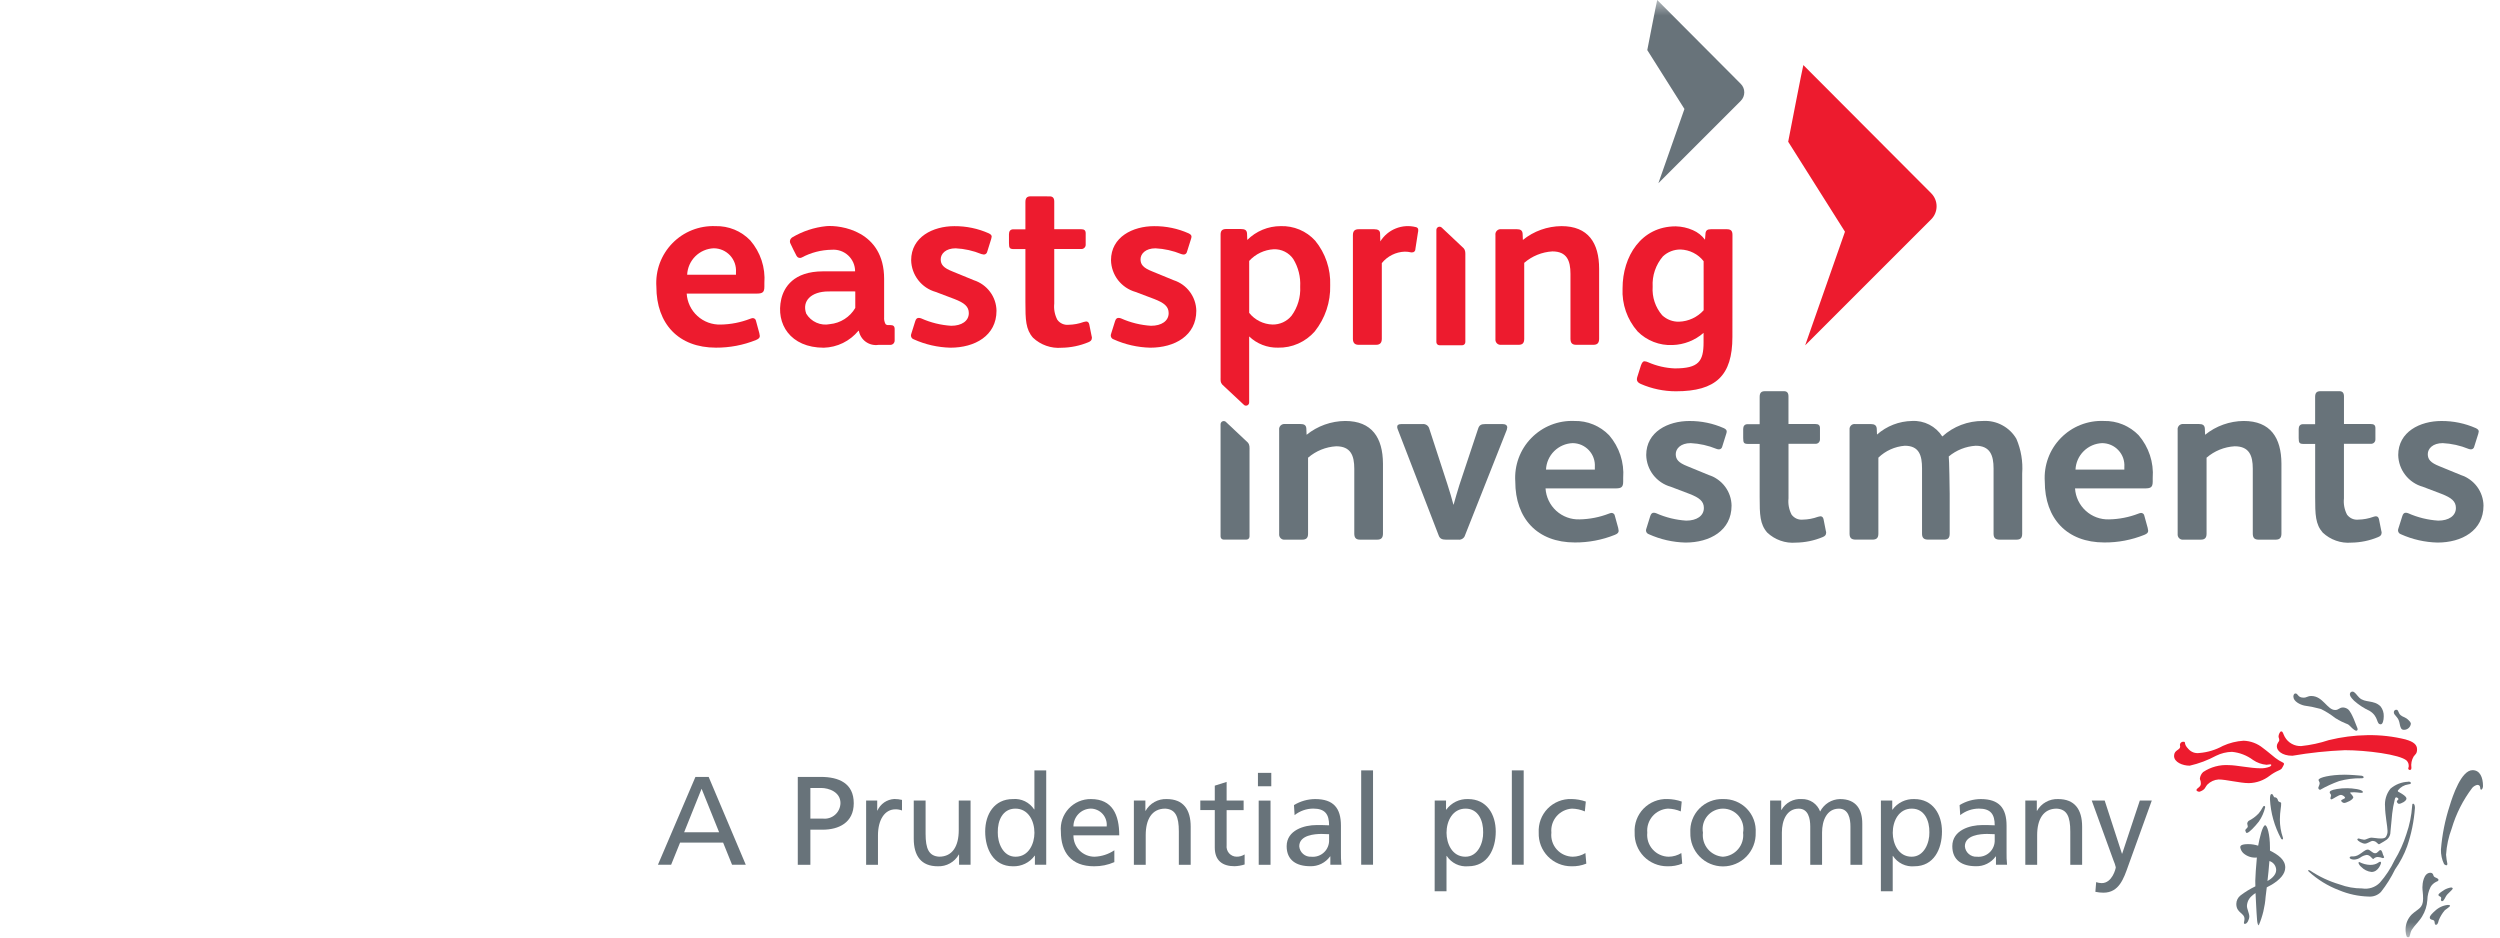 <svg width="80" height="30" viewBox="0 0 80 30" fill="none" xmlns="http://www.w3.org/2000/svg">
<g clip-path="url(#clip0_947_31583)">
<mask id="mask0_947_31583" style="mask-type:luminance" maskUnits="userSpaceOnUse" x="0" y="0" width="80" height="30">
<path d="M80 0H0V30H80V0Z" fill="white"/>
</mask>
<g mask="url(#mask0_947_31583)">
<path d="M53.068 5.863L55.704 3.228C55.74 3.192 55.769 3.15 55.788 3.103C55.807 3.056 55.817 3.006 55.817 2.955C55.817 2.905 55.807 2.855 55.788 2.808C55.769 2.761 55.74 2.719 55.704 2.683L53.031 1.61383e-05C53.025 -0.006 52.713 1.603 52.713 1.603L53.902 3.487L53.068 5.863Z" fill="#68737A"/>
<path d="M39.238 13.51C39.224 13.494 39.206 13.482 39.186 13.477C39.166 13.472 39.144 13.473 39.124 13.48C39.105 13.487 39.088 13.501 39.076 13.518C39.064 13.535 39.058 13.556 39.058 13.577V17.166C39.058 17.179 39.061 17.193 39.066 17.205C39.071 17.217 39.078 17.229 39.088 17.238C39.097 17.248 39.109 17.255 39.121 17.26C39.133 17.265 39.147 17.268 39.16 17.268H39.883C39.896 17.268 39.91 17.265 39.922 17.26C39.934 17.255 39.946 17.248 39.955 17.238C39.965 17.229 39.972 17.217 39.977 17.205C39.982 17.193 39.985 17.179 39.985 17.166V14.425C39.985 14.305 39.994 14.239 39.93 14.161L39.238 13.51Z" fill="#68737A"/>
<path d="M46.144 7.291C46.13 7.275 46.112 7.263 46.092 7.258C46.071 7.253 46.05 7.254 46.03 7.261C46.011 7.268 45.994 7.282 45.982 7.299C45.97 7.316 45.964 7.337 45.964 7.358V10.947C45.964 10.96 45.966 10.974 45.971 10.986C45.977 10.998 45.984 11.01 45.994 11.019C46.003 11.029 46.014 11.036 46.027 11.041C46.039 11.046 46.053 11.049 46.066 11.049H46.789C46.802 11.049 46.815 11.046 46.828 11.041C46.84 11.036 46.851 11.029 46.861 11.019C46.87 11.01 46.878 10.998 46.883 10.986C46.888 10.974 46.891 10.96 46.891 10.947V8.206C46.891 8.086 46.9 8.02 46.835 7.942L46.144 7.291Z" fill="#ED1B2E"/>
<path d="M22.895 7.236C22.64 7.226 22.385 7.269 22.148 7.363C21.91 7.457 21.695 7.6 21.517 7.783C21.338 7.966 21.201 8.184 21.112 8.423C21.024 8.663 20.987 8.919 21.004 9.174C21.004 10.363 21.713 11.125 22.91 11.125C23.349 11.127 23.784 11.045 24.191 10.881C24.283 10.842 24.314 10.805 24.314 10.752C24.311 10.721 24.306 10.69 24.298 10.66L24.192 10.27C24.189 10.245 24.176 10.221 24.156 10.204C24.137 10.188 24.111 10.178 24.086 10.179C24.057 10.183 24.029 10.191 24.002 10.202C23.703 10.318 23.385 10.38 23.064 10.386C22.789 10.395 22.521 10.297 22.318 10.112C22.114 9.927 21.991 9.669 21.974 9.395H24.208C24.399 9.395 24.46 9.356 24.46 9.174V9.059C24.478 8.813 24.448 8.565 24.371 8.331C24.293 8.097 24.17 7.88 24.009 7.693C23.865 7.544 23.692 7.426 23.5 7.347C23.308 7.269 23.102 7.231 22.895 7.236ZM23.551 8.792H21.989C21.999 8.57 22.092 8.359 22.25 8.202C22.408 8.045 22.62 7.953 22.842 7.945C22.94 7.946 23.036 7.966 23.125 8.005C23.215 8.045 23.295 8.102 23.362 8.173C23.428 8.245 23.479 8.329 23.512 8.421C23.544 8.513 23.558 8.61 23.551 8.708L23.551 8.792Z" fill="#ED1B2E"/>
<path d="M26.497 9.326C26.865 9.322 27.369 9.326 27.369 9.326V9.854C27.285 9.998 27.167 10.12 27.026 10.21C26.886 10.3 26.725 10.356 26.559 10.372C26.413 10.402 26.261 10.386 26.125 10.325C25.989 10.265 25.875 10.164 25.799 10.036C25.653 9.624 25.965 9.332 26.497 9.326ZM26.339 8.683C25.384 8.683 25.087 9.203 25.001 9.567C24.817 10.361 25.288 11.127 26.364 11.127C26.576 11.12 26.784 11.069 26.974 10.976C27.165 10.882 27.333 10.749 27.468 10.586H27.483C27.509 10.727 27.588 10.854 27.705 10.938C27.822 11.022 27.967 11.057 28.109 11.036H28.476C28.496 11.038 28.516 11.036 28.535 11.029C28.554 11.023 28.571 11.012 28.586 10.999C28.6 10.985 28.612 10.968 28.619 10.949C28.627 10.931 28.63 10.911 28.629 10.89V10.532C28.629 10.434 28.583 10.403 28.491 10.403H28.429C28.413 10.405 28.396 10.402 28.381 10.397C28.365 10.392 28.35 10.383 28.338 10.372C28.301 10.305 28.285 10.228 28.292 10.151V8.924C28.292 7.378 26.887 7.2 26.447 7.236C26.056 7.275 25.679 7.4 25.342 7.602C25.312 7.624 25.29 7.656 25.282 7.692C25.273 7.729 25.279 7.767 25.297 7.799C25.348 7.912 25.433 8.081 25.492 8.192C25.507 8.219 25.532 8.24 25.562 8.249C25.592 8.259 25.625 8.256 25.653 8.242C25.948 8.082 26.278 7.997 26.614 7.992C26.709 7.984 26.805 7.996 26.896 8.027C26.987 8.058 27.07 8.108 27.141 8.173C27.211 8.238 27.267 8.317 27.306 8.405C27.344 8.493 27.364 8.588 27.363 8.683H26.339Z" fill="#ED1B2E"/>
<path d="M31.163 8.967L30.476 8.685C30.186 8.571 30.103 8.464 30.103 8.297C30.103 8.121 30.263 7.946 30.581 7.946C30.864 7.96 31.143 8.022 31.405 8.13C31.43 8.138 31.456 8.143 31.481 8.145C31.506 8.146 31.53 8.138 31.55 8.122C31.57 8.107 31.583 8.086 31.589 8.061L31.718 7.649C31.726 7.625 31.731 7.599 31.734 7.573C31.734 7.527 31.703 7.497 31.642 7.467C31.295 7.312 30.918 7.234 30.538 7.237C29.859 7.237 29.157 7.58 29.157 8.328C29.162 8.558 29.241 8.781 29.383 8.964C29.524 9.147 29.72 9.279 29.943 9.342L30.545 9.57C30.858 9.692 31.002 9.807 31.002 10.02C31.002 10.272 30.773 10.425 30.438 10.425C30.106 10.404 29.781 10.324 29.477 10.188C29.451 10.177 29.422 10.172 29.394 10.173C29.348 10.173 29.31 10.203 29.287 10.28L29.165 10.669C29.157 10.69 29.151 10.714 29.15 10.737C29.151 10.764 29.16 10.791 29.176 10.813C29.193 10.835 29.215 10.851 29.242 10.859C29.611 11.026 30.01 11.116 30.415 11.126C31.194 11.126 31.888 10.744 31.888 9.944C31.885 9.726 31.813 9.514 31.682 9.339C31.552 9.164 31.37 9.034 31.163 8.967Z" fill="#ED1B2E"/>
<path d="M34.856 10.378C34.841 10.318 34.81 10.287 34.757 10.287C34.731 10.289 34.706 10.294 34.681 10.302C34.525 10.359 34.36 10.39 34.193 10.393C34.125 10.4 34.056 10.389 33.993 10.361C33.93 10.333 33.875 10.289 33.835 10.234C33.751 10.074 33.717 9.893 33.736 9.714V7.969H34.589C34.609 7.971 34.63 7.969 34.648 7.962C34.667 7.956 34.685 7.945 34.699 7.931C34.714 7.918 34.725 7.901 34.733 7.882C34.74 7.864 34.743 7.844 34.742 7.824V7.465C34.742 7.366 34.689 7.335 34.597 7.335H33.736V6.452C33.736 6.337 33.69 6.284 33.591 6.284L32.984 6.282C32.862 6.282 32.813 6.336 32.813 6.466V7.338H32.424C32.333 7.338 32.287 7.399 32.287 7.491V7.78C32.287 7.941 32.31 7.971 32.455 7.971H32.813V9.671C32.813 10.227 32.821 10.541 33.057 10.808C33.179 10.922 33.323 11.01 33.481 11.065C33.638 11.12 33.806 11.142 33.972 11.128C34.265 11.124 34.555 11.064 34.826 10.952C34.902 10.922 34.941 10.883 34.941 10.808C34.941 10.792 34.939 10.776 34.933 10.762L34.856 10.378Z" fill="#ED1B2E"/>
<path d="M58.353 16.613C58.338 16.553 58.307 16.521 58.253 16.521C58.227 16.524 58.202 16.529 58.177 16.537C58.021 16.594 57.856 16.625 57.69 16.628C57.621 16.635 57.552 16.624 57.489 16.596C57.427 16.568 57.372 16.524 57.331 16.469C57.248 16.309 57.213 16.128 57.232 15.949V14.202H58.086C58.106 14.204 58.126 14.201 58.145 14.195C58.164 14.189 58.181 14.178 58.196 14.165C58.21 14.151 58.221 14.134 58.229 14.115C58.236 14.097 58.24 14.077 58.239 14.057V13.699C58.239 13.6 58.185 13.569 58.094 13.569H57.231V12.686C57.231 12.571 57.185 12.518 57.086 12.518H56.48C56.358 12.518 56.309 12.572 56.309 12.702V13.574H55.92C55.828 13.574 55.782 13.635 55.782 13.727V14.016C55.782 14.176 55.805 14.206 55.95 14.206H56.309V15.907C56.309 16.464 56.316 16.776 56.553 17.044C56.674 17.158 56.819 17.246 56.976 17.301C57.134 17.357 57.302 17.378 57.468 17.364C57.761 17.36 58.051 17.301 58.322 17.188C58.398 17.158 58.437 17.12 58.437 17.044C58.438 17.028 58.435 17.012 58.429 16.998L58.353 16.613Z" fill="#68737A"/>
<path d="M76.127 16.613C76.112 16.553 76.081 16.521 76.028 16.521C76.002 16.523 75.977 16.529 75.952 16.537C75.796 16.594 75.63 16.625 75.464 16.628C75.395 16.635 75.326 16.624 75.263 16.596C75.201 16.568 75.146 16.524 75.105 16.469C75.022 16.309 74.987 16.128 75.006 15.949V14.202H75.86C75.88 14.204 75.9 14.202 75.919 14.195C75.938 14.189 75.955 14.179 75.97 14.165C75.984 14.151 75.996 14.134 76.003 14.116C76.01 14.097 76.014 14.077 76.013 14.057V13.699C76.013 13.6 75.959 13.569 75.868 13.569H75.007V12.686C75.007 12.571 74.96 12.518 74.861 12.518H74.255C74.133 12.518 74.084 12.572 74.084 12.702V13.574H73.695C73.604 13.574 73.558 13.635 73.558 13.727V14.016C73.558 14.176 73.581 14.206 73.726 14.206H74.085V15.907C74.085 16.464 74.092 16.776 74.328 17.044C74.45 17.158 74.594 17.246 74.752 17.301C74.909 17.357 75.077 17.378 75.244 17.364C75.537 17.36 75.826 17.301 76.097 17.188C76.173 17.158 76.212 17.12 76.212 17.044C76.213 17.028 76.21 17.012 76.204 16.998L76.127 16.613Z" fill="#68737A"/>
<path d="M37.557 8.967L36.871 8.685C36.581 8.571 36.497 8.464 36.497 8.297C36.497 8.121 36.657 7.946 36.976 7.946C37.259 7.96 37.538 8.023 37.8 8.13C37.824 8.138 37.85 8.143 37.876 8.145C37.901 8.146 37.925 8.138 37.944 8.122C37.964 8.107 37.977 8.085 37.982 8.061L38.112 7.649C38.12 7.625 38.126 7.599 38.128 7.573C38.128 7.527 38.097 7.497 38.036 7.467C37.689 7.312 37.312 7.234 36.932 7.237C36.253 7.237 35.552 7.58 35.552 8.328C35.557 8.558 35.636 8.781 35.777 8.964C35.919 9.146 36.115 9.279 36.337 9.342L36.94 9.57C37.252 9.692 37.397 9.807 37.397 10.02C37.397 10.272 37.168 10.425 36.833 10.425C36.501 10.404 36.175 10.324 35.872 10.188C35.845 10.177 35.816 10.172 35.788 10.173C35.742 10.173 35.704 10.203 35.681 10.28L35.559 10.669C35.551 10.691 35.545 10.714 35.544 10.737C35.544 10.764 35.554 10.791 35.57 10.813C35.586 10.835 35.609 10.851 35.635 10.859C36.005 11.026 36.404 11.116 36.809 11.126C37.587 11.126 38.282 10.744 38.282 9.944C38.278 9.726 38.206 9.515 38.076 9.34C37.947 9.164 37.765 9.034 37.557 8.967Z" fill="#ED1B2E"/>
<path d="M45.154 8.076H45.184C45.198 8.077 45.212 8.075 45.225 8.071C45.238 8.066 45.25 8.059 45.26 8.05C45.27 8.04 45.278 8.029 45.283 8.016C45.289 8.004 45.291 7.99 45.291 7.976L45.375 7.435C45.382 7.413 45.384 7.389 45.383 7.366C45.385 7.354 45.384 7.343 45.381 7.331C45.378 7.32 45.373 7.31 45.366 7.3C45.358 7.291 45.349 7.284 45.339 7.278C45.329 7.272 45.318 7.269 45.306 7.267C45.093 7.213 44.868 7.228 44.664 7.311C44.459 7.393 44.287 7.538 44.17 7.725L44.163 7.48C44.163 7.373 44.094 7.335 43.972 7.335H43.484C43.37 7.335 43.293 7.372 43.293 7.526V10.842C43.293 10.973 43.354 11.034 43.477 11.034H44.034C44.163 11.034 44.218 10.965 44.218 10.842V8.419C44.307 8.309 44.418 8.22 44.544 8.157C44.671 8.093 44.809 8.058 44.95 8.053C45.019 8.052 45.087 8.06 45.154 8.076Z" fill="#ED1B2E"/>
<path d="M48.775 10.843V8.411C49.027 8.193 49.343 8.065 49.675 8.045C50.14 8.045 50.255 8.342 50.255 8.762V10.836C50.255 10.965 50.3 11.034 50.439 11.034H50.988C51.125 11.034 51.172 10.964 51.172 10.836V8.602C51.172 7.771 50.821 7.236 49.967 7.236C49.517 7.24 49.081 7.395 48.732 7.678L48.724 7.48C48.716 7.366 48.648 7.335 48.54 7.335H48.045C48.019 7.331 47.992 7.333 47.967 7.341C47.942 7.349 47.919 7.363 47.901 7.382C47.882 7.4 47.868 7.423 47.86 7.448C47.852 7.473 47.85 7.5 47.854 7.526V10.85C47.851 10.875 47.854 10.9 47.862 10.924C47.87 10.948 47.884 10.969 47.901 10.987C47.919 11.005 47.941 11.018 47.964 11.026C47.988 11.034 48.013 11.037 48.038 11.034H48.595C48.724 11.034 48.775 10.972 48.775 10.843Z" fill="#ED1B2E"/>
<path d="M55.439 7.519C55.439 7.389 55.393 7.335 55.255 7.335H54.751C54.637 7.335 54.584 7.372 54.576 7.472L54.56 7.671C54.46 7.536 54.326 7.431 54.172 7.365C53.999 7.288 53.812 7.247 53.623 7.243C52.518 7.243 51.922 8.204 51.922 9.226C51.897 9.731 52.069 10.226 52.403 10.606C52.549 10.753 52.724 10.867 52.917 10.942C53.11 11.017 53.316 11.051 53.523 11.041C53.888 11.03 54.239 10.892 54.514 10.652V10.957C54.514 11.567 54.354 11.789 53.592 11.789C53.297 11.777 53.008 11.71 52.738 11.591C52.702 11.574 52.663 11.563 52.623 11.561C52.57 11.561 52.539 11.614 52.509 11.697L52.403 12.033C52.39 12.065 52.383 12.098 52.38 12.133C52.38 12.201 52.416 12.247 52.502 12.285C52.858 12.441 53.242 12.521 53.63 12.521C54.911 12.521 55.437 12.017 55.437 10.782L55.439 7.519ZM54.517 9.928C54.417 10.039 54.296 10.128 54.161 10.191C54.026 10.254 53.88 10.289 53.731 10.294C53.531 10.3 53.336 10.226 53.19 10.089C52.972 9.836 52.862 9.507 52.885 9.174C52.865 8.821 52.983 8.474 53.212 8.205C53.365 8.061 53.567 7.982 53.777 7.984C53.92 7.989 54.06 8.024 54.188 8.089C54.316 8.153 54.428 8.245 54.516 8.358L54.517 9.928Z" fill="#ED1B2E"/>
<path d="M43.046 13.471C42.596 13.475 42.161 13.63 41.811 13.913L41.803 13.714C41.796 13.6 41.727 13.569 41.619 13.569H41.124C41.098 13.565 41.071 13.567 41.046 13.576C41.021 13.584 40.998 13.598 40.98 13.616C40.961 13.635 40.947 13.658 40.939 13.683C40.931 13.708 40.929 13.734 40.933 13.76V17.085C40.93 17.11 40.933 17.135 40.941 17.159C40.949 17.183 40.962 17.205 40.98 17.222C40.998 17.24 41.02 17.254 41.043 17.262C41.067 17.27 41.092 17.272 41.117 17.269H41.674C41.804 17.269 41.858 17.209 41.858 17.079V14.646C42.11 14.429 42.426 14.3 42.758 14.281C43.223 14.281 43.337 14.578 43.337 14.997V17.072C43.337 17.201 43.383 17.269 43.521 17.269H44.07C44.207 17.269 44.255 17.201 44.255 17.072V14.837C44.251 14.005 43.899 13.471 43.046 13.471Z" fill="#68737A"/>
<path d="M48.079 13.57H47.532C47.395 13.57 47.334 13.601 47.296 13.73L46.7 15.521C46.632 15.736 46.556 16.002 46.516 16.148H46.509C46.463 15.98 46.395 15.729 46.318 15.5L45.739 13.723C45.727 13.675 45.699 13.632 45.658 13.604C45.617 13.576 45.567 13.564 45.518 13.57H44.847C44.748 13.57 44.71 13.601 44.71 13.662C44.711 13.686 44.716 13.709 44.725 13.731L46.037 17.132C46.074 17.239 46.151 17.269 46.266 17.269H46.662C46.71 17.276 46.759 17.265 46.8 17.238C46.841 17.212 46.87 17.171 46.883 17.124L48.217 13.754C48.225 13.729 48.23 13.704 48.232 13.678C48.231 13.608 48.178 13.57 48.079 13.57Z" fill="#68737A"/>
<path d="M50.379 13.471C50.124 13.46 49.87 13.503 49.632 13.597C49.395 13.691 49.18 13.835 49.002 14.017C48.823 14.2 48.685 14.418 48.597 14.658C48.509 14.897 48.472 15.153 48.489 15.408C48.489 16.597 49.198 17.359 50.395 17.359C50.833 17.361 51.268 17.279 51.675 17.115C51.767 17.078 51.797 17.039 51.797 16.985C51.795 16.954 51.789 16.924 51.782 16.893L51.675 16.505C51.672 16.479 51.659 16.455 51.639 16.439C51.619 16.422 51.594 16.413 51.568 16.413C51.54 16.417 51.511 16.425 51.485 16.436C51.185 16.552 50.868 16.614 50.547 16.62C50.272 16.63 50.004 16.531 49.8 16.346C49.597 16.161 49.474 15.903 49.457 15.629H51.691C51.882 15.629 51.942 15.592 51.942 15.408V15.293C51.96 15.047 51.93 14.8 51.853 14.566C51.776 14.332 51.653 14.115 51.492 13.928C51.348 13.779 51.175 13.662 50.983 13.583C50.792 13.504 50.586 13.466 50.379 13.471ZM51.035 15.027H49.472C49.482 14.804 49.575 14.594 49.733 14.437C49.892 14.28 50.103 14.188 50.326 14.18C50.423 14.181 50.52 14.201 50.609 14.24C50.698 14.28 50.779 14.337 50.845 14.408C50.911 14.479 50.963 14.564 50.995 14.655C51.028 14.747 51.041 14.845 51.035 14.942V15.027Z" fill="#68737A"/>
<path d="M54.684 15.202L53.998 14.92C53.708 14.806 53.624 14.699 53.624 14.531C53.624 14.355 53.784 14.18 54.103 14.18C54.386 14.194 54.664 14.257 54.927 14.364C54.951 14.373 54.977 14.379 55.003 14.38C55.028 14.38 55.052 14.373 55.072 14.357C55.091 14.342 55.105 14.32 55.11 14.296L55.239 13.884C55.248 13.859 55.253 13.834 55.255 13.808C55.255 13.762 55.225 13.731 55.163 13.701C54.816 13.547 54.439 13.469 54.059 13.472C53.381 13.472 52.679 13.815 52.679 14.562C52.684 14.793 52.763 15.016 52.904 15.199C53.046 15.381 53.242 15.514 53.464 15.576L54.066 15.805C54.38 15.927 54.524 16.041 54.524 16.255C54.524 16.507 54.295 16.66 53.96 16.66C53.628 16.639 53.303 16.559 52.999 16.424C52.973 16.412 52.944 16.407 52.915 16.408C52.87 16.408 52.832 16.439 52.808 16.515L52.687 16.904C52.678 16.926 52.673 16.949 52.671 16.973C52.672 17 52.681 17.026 52.697 17.049C52.714 17.07 52.737 17.087 52.763 17.095C53.133 17.262 53.532 17.352 53.937 17.362C54.715 17.362 55.41 16.98 55.41 16.18C55.407 15.961 55.335 15.75 55.204 15.574C55.074 15.399 54.892 15.269 54.684 15.202Z" fill="#68737A"/>
<path d="M63.457 13.471C62.975 13.467 62.51 13.644 62.154 13.967C62.05 13.806 61.906 13.675 61.736 13.588C61.566 13.501 61.376 13.46 61.185 13.471C60.771 13.478 60.374 13.632 60.064 13.906L60.056 13.715C60.048 13.608 59.98 13.57 59.866 13.57H59.37C59.346 13.566 59.321 13.568 59.297 13.575C59.274 13.582 59.252 13.595 59.235 13.612C59.217 13.629 59.203 13.65 59.195 13.673C59.186 13.696 59.183 13.721 59.186 13.745V17.078C59.186 17.215 59.246 17.268 59.384 17.268H59.918C60.047 17.268 60.108 17.215 60.108 17.078V14.645C60.337 14.423 60.637 14.288 60.955 14.264C61.42 14.264 61.505 14.584 61.505 14.989V17.078C61.505 17.215 61.566 17.268 61.703 17.268H62.206C62.335 17.268 62.39 17.215 62.39 17.078V15.804C62.39 15.698 62.375 14.676 62.36 14.607C62.603 14.404 62.905 14.284 63.222 14.264C63.686 14.264 63.794 14.577 63.794 14.989V17.078C63.794 17.215 63.854 17.269 63.992 17.269H64.525C64.655 17.269 64.71 17.216 64.71 17.078V15.149C64.737 14.771 64.674 14.393 64.525 14.044C64.418 13.859 64.261 13.708 64.072 13.607C63.884 13.505 63.671 13.458 63.457 13.471Z" fill="#68737A"/>
<path d="M67.323 13.471C67.068 13.46 66.814 13.503 66.576 13.597C66.339 13.691 66.124 13.834 65.946 14.017C65.767 14.2 65.629 14.418 65.541 14.658C65.453 14.897 65.416 15.153 65.433 15.408C65.433 16.597 66.142 17.359 67.339 17.359C67.778 17.362 68.212 17.279 68.619 17.115C68.711 17.078 68.742 17.039 68.742 16.985C68.739 16.954 68.734 16.924 68.726 16.893L68.619 16.505C68.616 16.479 68.603 16.455 68.583 16.439C68.564 16.422 68.538 16.413 68.513 16.413C68.484 16.417 68.456 16.425 68.429 16.436C68.129 16.552 67.812 16.614 67.491 16.62C67.216 16.63 66.948 16.531 66.745 16.346C66.541 16.161 66.418 15.903 66.401 15.629H68.635C68.826 15.629 68.887 15.592 68.887 15.408V15.293C68.924 14.797 68.762 14.306 68.437 13.928C68.293 13.779 68.12 13.662 67.928 13.583C67.737 13.504 67.531 13.466 67.323 13.471ZM67.979 15.027H66.416C66.426 14.804 66.519 14.594 66.678 14.437C66.836 14.28 67.047 14.188 67.27 14.18C67.367 14.181 67.464 14.201 67.553 14.24C67.642 14.279 67.723 14.336 67.789 14.408C67.856 14.479 67.907 14.563 67.94 14.655C67.972 14.747 67.986 14.845 67.979 14.942V15.027Z" fill="#68737A"/>
<path d="M71.798 13.471C71.348 13.475 70.913 13.63 70.563 13.913L70.555 13.714C70.547 13.6 70.478 13.569 70.371 13.569H69.875C69.849 13.565 69.822 13.568 69.797 13.576C69.773 13.584 69.75 13.598 69.731 13.616C69.713 13.635 69.699 13.658 69.691 13.683C69.683 13.708 69.681 13.734 69.685 13.76V17.085C69.682 17.11 69.685 17.135 69.693 17.159C69.701 17.183 69.714 17.205 69.732 17.222C69.75 17.24 69.772 17.254 69.795 17.262C69.819 17.27 69.844 17.272 69.869 17.269H70.426C70.556 17.269 70.61 17.209 70.61 17.079V14.646C70.862 14.429 71.178 14.3 71.51 14.281C71.975 14.281 72.089 14.578 72.089 14.997V17.072C72.089 17.201 72.135 17.269 72.273 17.269H72.822C72.959 17.269 73.006 17.201 73.006 17.072V14.837C73.002 14.005 72.652 13.471 71.798 13.471Z" fill="#68737A"/>
<path d="M78.75 15.202L78.063 14.92C77.774 14.806 77.689 14.699 77.689 14.531C77.689 14.355 77.85 14.18 78.168 14.18C78.451 14.194 78.73 14.257 78.992 14.364C79.016 14.373 79.042 14.378 79.068 14.38C79.093 14.38 79.117 14.372 79.136 14.357C79.156 14.342 79.169 14.32 79.174 14.296L79.304 13.884C79.312 13.859 79.317 13.834 79.32 13.808C79.32 13.762 79.289 13.731 79.228 13.701C78.88 13.547 78.504 13.469 78.123 13.472C77.444 13.472 76.743 13.815 76.743 14.562C76.748 14.793 76.827 15.016 76.969 15.199C77.11 15.381 77.306 15.514 77.529 15.576L78.131 15.805C78.444 15.927 78.589 16.041 78.589 16.255C78.589 16.507 78.36 16.66 78.024 16.66C77.692 16.639 77.367 16.559 77.063 16.424C77.037 16.412 77.008 16.407 76.98 16.408C76.934 16.408 76.896 16.439 76.874 16.515L76.751 16.904C76.742 16.926 76.737 16.949 76.736 16.973C76.737 17 76.746 17.026 76.762 17.048C76.778 17.07 76.801 17.087 76.827 17.095C77.197 17.262 77.596 17.352 78.001 17.362C78.779 17.362 79.472 16.98 79.472 16.18C79.469 15.962 79.397 15.751 79.268 15.575C79.138 15.4 78.957 15.27 78.75 15.202Z" fill="#68737A"/>
<path d="M42.071 10.607C42.405 10.188 42.581 9.664 42.566 9.128C42.585 8.61 42.414 8.102 42.085 7.701C41.946 7.548 41.775 7.427 41.584 7.347C41.393 7.267 41.187 7.229 40.981 7.236C40.782 7.236 40.586 7.275 40.403 7.351C40.219 7.427 40.053 7.538 39.913 7.678L39.905 7.472C39.898 7.358 39.829 7.328 39.699 7.328H39.243C39.121 7.328 39.059 7.373 39.059 7.503V11.338C39.059 11.344 39.059 11.349 39.059 11.354V12.071C39.059 12.188 39.05 12.23 39.113 12.307L39.795 12.945C39.808 12.961 39.826 12.973 39.846 12.978C39.866 12.983 39.887 12.982 39.907 12.975C39.926 12.968 39.943 12.955 39.955 12.938C39.967 12.921 39.973 12.901 39.973 12.88V10.766C40.221 11.003 40.553 11.132 40.896 11.125C41.118 11.13 41.338 11.086 41.541 10.996C41.744 10.906 41.924 10.774 42.071 10.607ZM41.33 10.103C41.256 10.193 41.163 10.265 41.058 10.314C40.952 10.362 40.837 10.387 40.721 10.385C40.577 10.381 40.435 10.345 40.306 10.281C40.177 10.216 40.063 10.125 39.974 10.012V8.349C40.176 8.127 40.459 7.993 40.759 7.976C40.882 7.971 41.003 7.998 41.112 8.052C41.222 8.107 41.316 8.188 41.385 8.289C41.547 8.554 41.623 8.862 41.606 9.172C41.624 9.505 41.527 9.834 41.33 10.103Z" fill="#ED1B2E"/>
<path d="M57.766 11.049L61.799 7.018C61.909 6.907 61.971 6.758 61.971 6.601C61.971 6.445 61.909 6.296 61.799 6.185L57.707 2.082C57.698 2.073 57.222 4.535 57.222 4.535L59.039 7.415L57.766 11.049Z" fill="#ED1B2E"/>
<path d="M73.453 22.19C73.543 22.19 73.52 22.325 73.715 22.325C73.82 22.325 73.836 22.272 73.963 22.272C74.334 22.272 74.471 22.72 74.726 22.72C74.841 22.72 74.854 22.639 74.979 22.639C75.039 22.642 75.097 22.664 75.143 22.702C75.18 22.739 75.251 22.8 75.438 23.303C75.457 23.357 75.429 23.383 75.401 23.383C75.374 23.383 75.314 23.354 75.184 23.218C75.111 23.142 75.048 23.175 74.728 22.977C74.586 22.865 74.433 22.768 74.27 22.688C74.095 22.64 73.916 22.603 73.735 22.578C73.601 22.547 73.388 22.446 73.388 22.289C73.388 22.236 73.414 22.191 73.453 22.191" fill="#68737A"/>
<path d="M75.281 22.131C75.354 22.131 75.415 22.246 75.495 22.323C75.677 22.501 75.961 22.387 76.178 22.605C76.248 22.695 76.284 22.806 76.28 22.92C76.28 23.047 76.248 23.178 76.184 23.178C76.03 23.178 76.13 22.93 75.822 22.745C75.643 22.663 75.478 22.554 75.331 22.424C75.201 22.297 75.196 22.245 75.196 22.21C75.197 22.2 75.199 22.189 75.203 22.179C75.208 22.169 75.214 22.16 75.222 22.153C75.23 22.146 75.239 22.14 75.249 22.136C75.259 22.133 75.27 22.131 75.281 22.131Z" fill="#68737A"/>
<path d="M76.683 22.712C76.758 22.712 76.737 22.818 76.823 22.888C76.91 22.959 76.963 22.934 77.081 23.052C77.113 23.078 77.137 23.114 77.148 23.154C77.143 23.209 77.118 23.26 77.077 23.297C77.036 23.334 76.982 23.355 76.927 23.354C76.904 23.356 76.882 23.35 76.863 23.337C76.844 23.324 76.831 23.305 76.825 23.284C76.78 23.193 76.798 23.065 76.7 22.952C76.616 22.853 76.603 22.844 76.603 22.786C76.604 22.776 76.606 22.766 76.61 22.756C76.615 22.747 76.621 22.739 76.628 22.732C76.636 22.725 76.644 22.72 76.654 22.716C76.663 22.713 76.674 22.712 76.684 22.712" fill="#68737A"/>
<path d="M76.987 23.666C77.229 23.733 77.346 23.829 77.346 23.976C77.346 24.122 77.287 24.136 77.235 24.21C77.172 24.318 77.147 24.444 77.165 24.568C77.165 24.614 77.151 24.638 77.117 24.638C77.11 24.639 77.103 24.638 77.097 24.636C77.09 24.634 77.084 24.63 77.079 24.625C77.074 24.62 77.07 24.614 77.067 24.607C77.065 24.601 77.064 24.593 77.064 24.587C77.064 24.564 77.079 24.55 77.079 24.531C77.082 24.496 77.078 24.46 77.067 24.427C77.055 24.394 77.037 24.363 77.012 24.338C76.795 24.142 75.718 24.006 75.035 24.006C74.472 24.029 73.912 24.088 73.357 24.184C73.016 24.184 72.859 24.014 72.859 23.89C72.859 23.766 72.936 23.743 72.936 23.682C72.936 23.622 72.913 23.614 72.913 23.564C72.913 23.513 72.957 23.405 72.997 23.405C73.058 23.405 73.054 23.476 73.113 23.58C73.165 23.673 73.242 23.75 73.336 23.802C73.429 23.854 73.535 23.879 73.641 23.874C73.94 23.842 74.235 23.779 74.521 23.684C74.924 23.585 75.338 23.531 75.753 23.525C76.169 23.517 76.583 23.564 76.986 23.664" fill="#ED1B2E"/>
<path d="M77.064 25.012C77.118 25.012 77.148 25.026 77.148 25.06C77.148 25.093 77.094 25.094 77.063 25.101C76.934 25.119 76.817 25.186 76.737 25.289C76.734 25.293 76.731 25.298 76.73 25.304C76.73 25.309 76.73 25.315 76.732 25.32C76.734 25.325 76.737 25.33 76.741 25.334C76.745 25.337 76.75 25.34 76.756 25.341C76.771 25.352 77.007 25.467 77.007 25.553C77.007 25.639 76.827 25.722 76.771 25.722C76.716 25.722 76.698 25.655 76.698 25.644C76.698 25.62 76.751 25.593 76.751 25.571C76.751 25.548 76.708 25.516 76.682 25.516C76.656 25.516 76.645 25.528 76.631 25.59C76.594 25.737 76.567 25.886 76.55 26.036C76.541 26.185 76.495 26.56 76.495 26.61C76.497 26.658 76.487 26.706 76.468 26.751C76.448 26.795 76.418 26.834 76.38 26.865C76.316 26.91 76.249 26.951 76.18 26.988C76.164 27.001 76.146 27.011 76.126 27.017C76.11 27.017 76.078 26.982 76.035 26.946C76.002 26.922 75.961 26.909 75.92 26.91C75.864 26.91 75.757 26.997 75.677 26.997C75.597 26.997 75.434 26.91 75.434 26.857C75.434 26.844 75.466 26.83 75.476 26.83C75.532 26.849 75.59 26.863 75.649 26.871C75.726 26.871 75.793 26.805 75.895 26.805C75.951 26.805 76.079 26.832 76.186 26.832C76.294 26.832 76.331 26.806 76.35 26.777C76.387 26.719 76.405 26.652 76.401 26.583C76.401 26.464 76.322 26.064 76.322 25.819C76.302 25.611 76.363 25.404 76.492 25.24C76.652 25.102 76.854 25.023 77.064 25.016" fill="#68737A"/>
<path d="M77.216 25.717C77.248 25.717 77.278 25.754 77.278 25.852C77.248 26.273 77.164 26.688 77.027 27.086C76.931 27.348 76.801 27.595 76.641 27.823C76.517 28.078 76.366 28.32 76.19 28.543C76.139 28.595 76.077 28.636 76.008 28.661C75.94 28.686 75.866 28.696 75.793 28.69C75.469 28.681 75.149 28.612 74.85 28.487C74.491 28.351 74.162 28.148 73.879 27.889C73.842 27.856 73.865 27.824 73.921 27.856C74.212 28.052 74.531 28.202 74.868 28.301C75.098 28.387 75.341 28.43 75.587 28.43C75.69 28.447 75.795 28.439 75.894 28.407C75.993 28.375 76.083 28.32 76.156 28.245C76.345 28.029 76.503 27.788 76.626 27.528C76.785 27.265 76.912 26.985 77.005 26.691C77.106 26.4 77.168 26.097 77.189 25.79C77.191 25.747 77.194 25.72 77.215 25.72" fill="#68737A"/>
<path d="M75.761 27.185C75.845 27.185 75.914 27.304 76.003 27.304C76.091 27.304 76.119 27.203 76.173 27.203C76.228 27.203 76.241 27.32 76.26 27.36C76.274 27.383 76.284 27.407 76.292 27.433C76.292 27.446 76.272 27.46 76.249 27.46C76.199 27.439 76.145 27.427 76.091 27.424C76.066 27.423 76.041 27.428 76.018 27.438C75.995 27.447 75.974 27.462 75.957 27.48C75.957 27.491 75.942 27.487 75.925 27.48C75.897 27.461 75.835 27.358 75.733 27.358C75.659 27.369 75.589 27.398 75.529 27.442C75.47 27.482 75.401 27.505 75.329 27.507C75.268 27.507 75.189 27.484 75.189 27.444C75.189 27.419 75.222 27.405 75.245 27.405C75.333 27.414 75.422 27.392 75.496 27.342C75.589 27.288 75.686 27.188 75.76 27.188" fill="#68737A"/>
<path d="M75.501 27.586C75.606 27.641 75.723 27.672 75.842 27.677C76.063 27.677 76.119 27.575 76.165 27.575C76.19 27.575 76.194 27.604 76.194 27.615C76.194 27.627 76.111 27.903 75.888 27.903C75.762 27.889 75.644 27.83 75.557 27.738C75.517 27.706 75.488 27.663 75.471 27.615C75.471 27.612 75.472 27.608 75.473 27.604C75.474 27.601 75.476 27.597 75.479 27.594C75.482 27.592 75.485 27.589 75.488 27.588C75.492 27.587 75.496 27.586 75.5 27.586" fill="#68737A"/>
<path d="M75.111 25.223C75.265 25.223 75.612 25.257 75.612 25.346C75.612 25.399 75.457 25.352 75.336 25.352C75.214 25.352 75.206 25.359 75.206 25.367C75.206 25.372 75.207 25.376 75.209 25.38C75.211 25.384 75.214 25.387 75.219 25.39C75.254 25.423 75.284 25.463 75.306 25.507C75.306 25.599 75.07 25.695 75.014 25.695C74.982 25.695 74.918 25.66 74.918 25.618C74.918 25.588 75.043 25.558 75.043 25.528C75.043 25.499 74.97 25.437 74.904 25.437C74.838 25.437 74.637 25.58 74.609 25.58C74.582 25.58 74.573 25.561 74.573 25.54C74.573 25.519 74.595 25.479 74.595 25.46C74.595 25.395 74.55 25.404 74.55 25.352C74.55 25.324 74.587 25.279 74.783 25.248C74.891 25.23 75 25.221 75.109 25.223" fill="#68737A"/>
<path d="M75.018 24.79C75.179 24.79 75.516 24.814 75.57 24.823C75.624 24.832 75.636 24.858 75.636 24.87C75.636 24.898 75.617 24.905 75.553 24.905C75.316 24.901 75.079 24.932 74.851 24.995C74.641 25.071 74.437 25.164 74.243 25.275C74.228 25.272 74.215 25.265 74.205 25.255C74.194 25.244 74.187 25.231 74.185 25.216C74.185 25.186 74.23 25.116 74.23 25.062C74.23 25.026 74.193 24.985 74.193 24.96C74.193 24.878 74.583 24.791 75.017 24.791" fill="#68737A"/>
<path d="M79.122 24.645C79.359 24.645 79.456 24.877 79.456 25.154C79.456 25.197 79.434 25.269 79.396 25.269C79.338 25.269 79.411 25.116 79.272 25.116C79.211 25.13 79.156 25.163 79.114 25.209C78.818 25.599 78.594 26.04 78.455 26.511C78.353 26.78 78.292 27.064 78.274 27.352C78.281 27.45 78.296 27.547 78.316 27.643C78.316 27.73 78.224 27.672 78.209 27.648C78.14 27.504 78.106 27.345 78.11 27.185C78.148 26.709 78.242 26.24 78.39 25.786C78.486 25.465 78.763 24.645 79.122 24.645Z" fill="#68737A"/>
<path d="M78.434 28.399C78.462 28.399 78.487 28.415 78.487 28.432C78.487 28.465 78.369 28.559 78.319 28.616C78.239 28.701 78.215 28.839 78.146 28.839C78.123 28.839 78.109 28.812 78.109 28.795C78.109 28.777 78.119 28.756 78.119 28.742C78.119 28.674 78.03 28.693 78.03 28.634C78.03 28.594 78.161 28.512 78.214 28.478C78.282 28.438 78.356 28.412 78.433 28.399" fill="#68737A"/>
<path d="M78.335 28.957C78.372 28.957 78.401 28.966 78.401 28.984C78.401 29.018 78.263 29.1 78.235 29.127C78.152 29.223 78.086 29.333 78.039 29.451C78.017 29.561 77.986 29.595 77.953 29.595C77.887 29.595 77.931 29.484 77.879 29.451C77.845 29.426 77.753 29.438 77.753 29.358C77.753 29.306 77.835 29.222 77.915 29.153C78.028 29.042 78.176 28.973 78.334 28.957" fill="#68737A"/>
<path d="M77.776 27.929C77.793 27.929 77.808 27.933 77.822 27.941C77.836 27.95 77.848 27.961 77.856 27.976C77.871 28.008 77.866 28.025 77.895 28.056C77.925 28.086 78.031 28.103 78.031 28.154C78.031 28.204 77.974 28.204 77.947 28.224C77.877 28.26 77.819 28.314 77.779 28.382C77.713 28.512 77.678 28.656 77.675 28.803C77.663 28.987 77.606 29.166 77.509 29.324C77.412 29.487 77.263 29.618 77.177 29.754C77.108 29.872 77.131 30 77.059 30C76.988 30 76.978 29.805 76.978 29.735C76.98 29.557 77.051 29.387 77.177 29.262C77.374 29.078 77.539 29.068 77.539 28.762C77.539 28.571 77.517 28.511 77.517 28.393C77.517 28.276 77.554 27.928 77.775 27.928" fill="#68737A"/>
<path d="M69.86 23.736C69.978 23.736 69.846 23.785 70.032 23.971C70.075 24.019 70.129 24.055 70.189 24.077C70.25 24.099 70.314 24.105 70.378 24.096C70.642 24.075 70.899 23.997 71.131 23.869C71.341 23.773 71.566 23.717 71.796 23.703C72.022 23.711 72.239 23.793 72.414 23.936C72.561 24.043 72.732 24.194 72.81 24.253C72.883 24.309 72.962 24.357 73.044 24.397C73.088 24.415 73.097 24.439 73.081 24.473C73.061 24.518 73.036 24.562 73.008 24.602C72.98 24.626 72.948 24.644 72.914 24.657C72.813 24.701 72.717 24.757 72.63 24.824C72.439 24.972 72.206 25.055 71.965 25.06C71.679 25.06 71.238 24.943 70.994 24.943C70.86 24.952 70.734 25.009 70.638 25.104C70.596 25.148 70.562 25.223 70.534 25.251C70.49 25.291 70.437 25.32 70.379 25.336C70.347 25.336 70.287 25.316 70.287 25.282C70.287 25.219 70.427 25.192 70.427 25.079C70.427 24.967 70.396 24.964 70.396 24.914C70.405 24.834 70.442 24.76 70.501 24.705C70.744 24.543 71.034 24.465 71.326 24.484C71.562 24.484 72.016 24.585 72.328 24.585C72.428 24.589 72.528 24.573 72.622 24.538C72.705 24.501 72.686 24.458 72.649 24.458C72.609 24.466 72.569 24.471 72.528 24.473C72.374 24.459 72.225 24.407 72.097 24.319C71.9 24.172 71.667 24.082 71.423 24.059C71.247 24.063 71.075 24.105 70.917 24.183C70.65 24.327 70.366 24.434 70.07 24.502C69.839 24.502 69.57 24.388 69.57 24.19C69.57 23.992 69.765 24.008 69.765 23.891C69.765 23.873 69.757 23.856 69.757 23.833C69.759 23.807 69.77 23.782 69.789 23.764C69.808 23.746 69.833 23.736 69.859 23.735" fill="#ED1B2E"/>
<path d="M72.689 25.41C72.743 25.41 72.736 25.464 72.768 25.501C72.801 25.538 72.811 25.493 72.858 25.541C72.904 25.589 72.881 25.615 72.913 25.644C72.945 25.674 72.993 25.668 72.997 25.696C73.005 25.8 72.956 25.968 72.956 26.225C72.956 26.419 72.987 26.611 73.05 26.795C73.077 26.87 73.021 26.881 72.992 26.831C72.783 26.444 72.662 26.016 72.639 25.577C72.639 25.479 72.651 25.41 72.689 25.41Z" fill="#68737A"/>
<path d="M72.451 25.79C72.475 25.79 72.485 25.806 72.485 25.835C72.447 25.997 72.379 26.151 72.284 26.289C72.159 26.448 71.967 26.654 71.9 26.654C71.866 26.654 71.866 26.618 71.861 26.606C71.855 26.594 71.83 26.564 71.877 26.524C71.923 26.484 71.929 26.462 71.929 26.44C71.929 26.417 71.911 26.378 71.911 26.358C71.912 26.34 71.917 26.323 71.925 26.308C71.933 26.292 71.944 26.278 71.958 26.267C72.077 26.207 72.185 26.127 72.277 26.03C72.384 25.904 72.413 25.79 72.45 25.79" fill="#68737A"/>
<path d="M72.559 28.193C72.583 27.986 72.606 27.761 72.621 27.553C72.683 27.572 72.737 27.609 72.776 27.661C72.815 27.712 72.836 27.774 72.838 27.839C72.838 28.023 72.635 28.151 72.559 28.192M72.639 27.216V27.122C72.639 26.686 72.547 26.409 72.486 26.409C72.4 26.409 72.301 26.837 72.261 27.062C72.159 27.029 72.053 27.012 71.946 27.012C71.73 27.012 71.688 27.059 71.688 27.113C71.7 27.187 71.736 27.255 71.791 27.305C71.85 27.356 71.918 27.394 71.992 27.418C72.066 27.441 72.143 27.449 72.22 27.441C72.195 27.711 72.169 28.058 72.169 28.182C72.169 28.218 72.171 28.283 72.172 28.363C72.004 28.443 71.845 28.541 71.696 28.654C71.655 28.686 71.621 28.727 71.598 28.774C71.575 28.821 71.562 28.873 71.562 28.925C71.562 29.222 71.824 29.206 71.824 29.408C71.824 29.486 71.775 29.565 71.838 29.565C71.912 29.565 71.978 29.418 71.978 29.325C71.978 29.232 71.902 29.086 71.902 28.993C71.904 28.929 71.92 28.867 71.948 28.809C71.977 28.752 72.017 28.702 72.067 28.662C72.101 28.63 72.138 28.602 72.177 28.577C72.192 28.839 72.203 29.139 72.21 29.212C72.22 29.331 72.223 29.609 72.281 29.609C72.404 29.319 72.478 29.01 72.5 28.695C72.511 28.612 72.525 28.511 72.537 28.395C72.592 28.368 72.649 28.336 72.703 28.305C72.956 28.149 73.128 27.968 73.128 27.759C73.128 27.508 72.894 27.348 72.639 27.219" fill="#68737A"/>
<path d="M22.254 24.861H22.677L23.865 27.672H23.426L23.14 26.964H21.762L21.476 27.672H21.054L22.254 24.861ZM22.451 25.24L21.892 26.633H23.012L22.451 25.24Z" fill="#68737A"/>
<path d="M25.529 24.861H26.265C26.841 24.861 27.32 25.063 27.32 25.703C27.32 26.329 26.833 26.55 26.326 26.55H25.932V27.674H25.529V24.861ZM25.932 26.195H26.33C26.401 26.203 26.472 26.196 26.54 26.175C26.607 26.154 26.669 26.119 26.723 26.072C26.776 26.025 26.819 25.968 26.848 25.904C26.878 25.839 26.893 25.77 26.895 25.699C26.895 25.344 26.524 25.215 26.274 25.215H25.932V26.195Z" fill="#68737A"/>
<path d="M27.716 25.618H28.071V25.936H28.079C28.126 25.832 28.201 25.742 28.295 25.677C28.39 25.612 28.5 25.575 28.615 25.568C28.699 25.568 28.783 25.577 28.864 25.597V25.935C28.797 25.91 28.726 25.897 28.655 25.898C28.317 25.898 28.095 26.22 28.095 26.736V27.673H27.716V25.618Z" fill="#68737A"/>
<path d="M31.058 27.672H30.69V27.346H30.682C30.615 27.465 30.517 27.562 30.398 27.628C30.28 27.694 30.145 27.726 30.009 27.721C29.478 27.721 29.24 27.389 29.24 26.837V25.618H29.619V26.681C29.619 27.16 29.723 27.394 30.054 27.414C30.484 27.414 30.68 27.068 30.68 26.567V25.618H31.058L31.058 27.672Z" fill="#68737A"/>
<path d="M33.117 27.382H33.109C33.029 27.492 32.924 27.58 32.802 27.639C32.68 27.698 32.545 27.726 32.41 27.721C31.789 27.721 31.526 27.168 31.526 26.609C31.526 26.057 31.816 25.57 32.412 25.57C32.545 25.558 32.679 25.583 32.798 25.641C32.918 25.7 33.02 25.79 33.093 25.901H33.101V24.653H33.479V27.672H33.117L33.117 27.382ZM32.497 27.415C32.924 27.415 33.102 26.992 33.102 26.65C33.102 26.267 32.904 25.876 32.493 25.876C32.082 25.876 31.921 26.263 31.929 26.637C31.921 26.959 32.09 27.415 32.495 27.415H32.497Z" fill="#68737A"/>
<path d="M35.659 27.588C35.455 27.678 35.234 27.723 35.011 27.721C34.282 27.721 33.948 27.279 33.948 26.609C33.936 26.476 33.952 26.342 33.995 26.216C34.038 26.09 34.107 25.974 34.198 25.876C34.289 25.778 34.399 25.7 34.522 25.647C34.644 25.595 34.777 25.568 34.91 25.57C35.595 25.57 35.816 26.07 35.816 26.73H34.35C34.349 26.82 34.365 26.909 34.398 26.992C34.432 27.075 34.481 27.151 34.544 27.215C34.607 27.279 34.683 27.329 34.766 27.364C34.849 27.398 34.938 27.415 35.027 27.415C35.253 27.406 35.472 27.335 35.659 27.209V27.588ZM35.414 26.446C35.421 26.375 35.414 26.302 35.391 26.233C35.369 26.164 35.333 26.101 35.285 26.047C35.236 25.993 35.178 25.95 35.112 25.921C35.046 25.891 34.975 25.875 34.902 25.875C34.754 25.879 34.613 25.941 34.51 26.048C34.407 26.155 34.349 26.298 34.35 26.446H35.414Z" fill="#68737A"/>
<path d="M36.284 25.618H36.652V25.945H36.66C36.727 25.826 36.825 25.729 36.944 25.663C37.062 25.597 37.197 25.565 37.333 25.57C37.864 25.57 38.102 25.901 38.102 26.454V27.673H37.723V26.609C37.723 26.131 37.619 25.896 37.288 25.876C36.857 25.876 36.663 26.223 36.663 26.723V27.673H36.284L36.284 25.618Z" fill="#68737A"/>
<path d="M39.796 25.924H39.252V27.046C39.246 27.092 39.25 27.138 39.263 27.182C39.276 27.226 39.298 27.267 39.328 27.302C39.358 27.336 39.395 27.364 39.437 27.384C39.479 27.403 39.524 27.414 39.57 27.414C39.661 27.416 39.751 27.39 39.828 27.341V27.663C39.724 27.697 39.615 27.715 39.506 27.719C39.115 27.719 38.873 27.535 38.873 27.123V25.923H38.41V25.617H38.873V25.141L39.252 25.021V25.617H39.796V25.924Z" fill="#68737A"/>
<path d="M40.681 25.16H40.254V24.732H40.681V25.16ZM40.278 25.619H40.657V27.673H40.279L40.278 25.619Z" fill="#68737A"/>
<path d="M41.407 25.763C41.611 25.638 41.845 25.572 42.084 25.57C42.673 25.57 42.91 25.86 42.91 26.42V27.268C42.907 27.403 42.912 27.537 42.926 27.671H42.571V27.405H42.563C42.49 27.505 42.395 27.586 42.284 27.641C42.173 27.696 42.05 27.723 41.927 27.719C41.485 27.719 41.173 27.526 41.173 27.079C41.173 26.564 41.737 26.402 42.128 26.402C42.275 26.402 42.382 26.402 42.531 26.41C42.531 26.056 42.402 25.875 42.023 25.875C41.807 25.876 41.597 25.949 41.427 26.084L41.407 25.763ZM42.531 26.694C42.45 26.694 42.37 26.686 42.289 26.686C42.084 26.686 41.576 26.718 41.576 27.081C41.583 27.175 41.627 27.264 41.699 27.326C41.77 27.389 41.864 27.421 41.959 27.415C42.033 27.422 42.108 27.414 42.179 27.39C42.249 27.366 42.314 27.327 42.368 27.276C42.423 27.225 42.465 27.162 42.493 27.093C42.521 27.024 42.534 26.95 42.531 26.875L42.531 26.694Z" fill="#68737A"/>
<path d="M43.558 24.652H43.937V27.671H43.558V24.652Z" fill="#68737A"/>
<path d="M45.911 25.618H46.273V25.909H46.281C46.361 25.799 46.466 25.711 46.587 25.652C46.709 25.593 46.843 25.565 46.978 25.57C47.574 25.57 47.864 26.058 47.864 26.609C47.864 27.173 47.603 27.721 46.981 27.721C46.847 27.733 46.713 27.709 46.592 27.651C46.471 27.592 46.369 27.502 46.296 27.39H46.288V28.52H45.909L45.911 25.618ZM46.898 25.876C46.487 25.876 46.289 26.267 46.289 26.649C46.289 26.991 46.466 27.415 46.893 27.415C47.3 27.415 47.469 26.959 47.461 26.637C47.469 26.267 47.308 25.876 46.898 25.876Z" fill="#68737A"/>
<path d="M48.379 24.652H48.758V27.671H48.379V24.652Z" fill="#68737A"/>
<path d="M50.715 25.965C50.585 25.909 50.446 25.879 50.304 25.876C50.209 25.881 50.117 25.906 50.032 25.948C49.947 25.99 49.872 26.048 49.81 26.12C49.748 26.192 49.702 26.276 49.673 26.366C49.645 26.456 49.635 26.551 49.644 26.645C49.633 26.742 49.643 26.839 49.673 26.932C49.702 27.024 49.751 27.109 49.816 27.182C49.88 27.254 49.959 27.312 50.047 27.352C50.136 27.392 50.231 27.414 50.328 27.415C50.471 27.413 50.611 27.373 50.733 27.298L50.762 27.636C50.611 27.697 50.449 27.726 50.286 27.721C50.146 27.722 50.007 27.694 49.878 27.64C49.748 27.586 49.631 27.507 49.533 27.406C49.435 27.306 49.359 27.186 49.308 27.056C49.258 26.925 49.234 26.785 49.239 26.645C49.231 26.504 49.252 26.363 49.301 26.23C49.35 26.098 49.426 25.977 49.525 25.875C49.623 25.774 49.742 25.695 49.873 25.642C50.004 25.589 50.145 25.564 50.286 25.569C50.443 25.571 50.598 25.598 50.746 25.65L50.715 25.965Z" fill="#68737A"/>
<path d="M53.785 25.965C53.655 25.909 53.515 25.879 53.374 25.876C53.279 25.881 53.187 25.906 53.102 25.948C53.017 25.99 52.941 26.048 52.88 26.12C52.818 26.192 52.772 26.276 52.743 26.366C52.714 26.456 52.704 26.551 52.713 26.645C52.703 26.742 52.713 26.839 52.742 26.932C52.772 27.024 52.821 27.109 52.885 27.181C52.95 27.254 53.029 27.312 53.117 27.352C53.205 27.392 53.301 27.414 53.398 27.415C53.541 27.413 53.681 27.373 53.803 27.298L53.831 27.636C53.68 27.697 53.518 27.726 53.356 27.721C53.215 27.722 53.076 27.694 52.947 27.64C52.818 27.586 52.7 27.507 52.602 27.406C52.505 27.306 52.428 27.186 52.378 27.056C52.327 26.925 52.304 26.785 52.309 26.645C52.3 26.504 52.321 26.363 52.37 26.23C52.419 26.098 52.495 25.977 52.594 25.875C52.693 25.774 52.811 25.695 52.943 25.642C53.074 25.589 53.215 25.564 53.356 25.569C53.512 25.571 53.667 25.598 53.815 25.65L53.785 25.965Z" fill="#68737A"/>
<path d="M55.138 25.57C55.279 25.566 55.42 25.591 55.55 25.644C55.681 25.697 55.799 25.776 55.898 25.878C55.996 25.979 56.072 26.099 56.121 26.232C56.17 26.364 56.19 26.505 56.182 26.646C56.186 26.786 56.163 26.925 56.112 27.056C56.062 27.187 55.985 27.306 55.888 27.407C55.79 27.508 55.673 27.588 55.544 27.642C55.415 27.697 55.277 27.725 55.136 27.725C54.996 27.725 54.858 27.697 54.728 27.642C54.599 27.588 54.483 27.508 54.385 27.407C54.288 27.306 54.211 27.187 54.161 27.056C54.11 26.925 54.087 26.786 54.091 26.646C54.083 26.505 54.103 26.363 54.153 26.231C54.202 26.098 54.278 25.977 54.377 25.876C54.475 25.775 54.594 25.695 54.725 25.643C54.856 25.59 54.997 25.565 55.138 25.57ZM55.138 27.415C55.232 27.409 55.323 27.384 55.407 27.341C55.49 27.299 55.564 27.24 55.624 27.168C55.684 27.096 55.729 27.013 55.755 26.923C55.782 26.833 55.79 26.739 55.779 26.646C55.796 26.552 55.792 26.455 55.768 26.363C55.743 26.27 55.699 26.184 55.638 26.111C55.576 26.037 55.5 25.978 55.413 25.938C55.327 25.897 55.232 25.876 55.136 25.876C55.041 25.876 54.946 25.897 54.86 25.938C54.773 25.978 54.697 26.037 54.635 26.111C54.574 26.184 54.53 26.27 54.505 26.363C54.481 26.455 54.477 26.552 54.494 26.646C54.483 26.739 54.491 26.834 54.518 26.924C54.545 27.014 54.59 27.098 54.65 27.17C54.71 27.242 54.785 27.301 54.869 27.343C54.953 27.386 55.045 27.41 55.138 27.416V27.415Z" fill="#68737A"/>
<path d="M56.644 25.618H56.999V25.916H57.007C57.072 25.803 57.168 25.71 57.283 25.649C57.399 25.588 57.529 25.56 57.66 25.57C57.786 25.567 57.911 25.604 58.016 25.675C58.12 25.747 58.2 25.849 58.244 25.968C58.304 25.851 58.395 25.752 58.507 25.681C58.619 25.611 58.748 25.573 58.88 25.57C59.403 25.57 59.593 25.908 59.593 26.355V27.673H59.214V26.449C59.214 26.195 59.154 25.877 58.846 25.877C58.459 25.877 58.306 26.256 58.306 26.638V27.673H57.928V26.449C57.928 26.195 57.867 25.877 57.559 25.877C57.173 25.877 57.02 26.256 57.02 26.638V27.673H56.641L56.644 25.618Z" fill="#68737A"/>
<path d="M60.189 25.618H60.552V25.909H60.56C60.639 25.799 60.745 25.711 60.866 25.652C60.988 25.593 61.122 25.565 61.257 25.57C61.853 25.57 62.143 26.058 62.143 26.609C62.143 27.173 61.882 27.721 61.26 27.721C61.126 27.733 60.992 27.709 60.871 27.65C60.751 27.592 60.648 27.502 60.575 27.39H60.567V28.52H60.188L60.189 25.618ZM61.176 25.876C60.765 25.876 60.568 26.267 60.568 26.649C60.568 26.991 60.745 27.415 61.172 27.415C61.578 27.415 61.748 26.959 61.74 26.637C61.748 26.267 61.587 25.876 61.176 25.876Z" fill="#68737A"/>
<path d="M62.707 25.763C62.911 25.638 63.145 25.572 63.384 25.57C63.973 25.57 64.21 25.86 64.21 26.42V27.268C64.207 27.403 64.212 27.537 64.226 27.671H63.871V27.405H63.863C63.791 27.505 63.695 27.586 63.584 27.641C63.473 27.696 63.351 27.723 63.227 27.719C62.785 27.719 62.474 27.526 62.474 27.079C62.474 26.564 63.038 26.402 63.428 26.402C63.576 26.402 63.682 26.402 63.831 26.41C63.831 26.056 63.702 25.875 63.324 25.875C63.107 25.876 62.897 25.949 62.727 26.084L62.707 25.763ZM63.831 26.694C63.75 26.694 63.67 26.686 63.589 26.686C63.383 26.686 62.876 26.718 62.876 27.081C62.883 27.175 62.927 27.264 62.999 27.326C63.07 27.389 63.164 27.421 63.259 27.415C63.333 27.422 63.408 27.414 63.479 27.39C63.549 27.366 63.614 27.327 63.668 27.276C63.723 27.225 63.765 27.162 63.793 27.093C63.821 27.024 63.834 26.95 63.831 26.875L63.831 26.694Z" fill="#68737A"/>
<path d="M64.81 25.618H65.178V25.945H65.186C65.253 25.826 65.351 25.729 65.47 25.663C65.588 25.597 65.723 25.565 65.859 25.57C66.39 25.57 66.628 25.901 66.628 26.454V27.673H66.249V26.609C66.249 26.131 66.145 25.896 65.814 25.876C65.383 25.876 65.189 26.223 65.189 26.723V27.673H64.81L64.81 25.618Z" fill="#68737A"/>
<path d="M67.077 28.228C67.134 28.248 67.194 28.259 67.254 28.26C67.593 28.26 67.705 27.793 67.705 27.753C67.688 27.678 67.663 27.605 67.632 27.535L66.936 25.618H67.35L67.902 27.317H67.91L68.474 25.618H68.857L68.1 27.716C67.959 28.111 67.81 28.566 67.31 28.566C67.224 28.566 67.137 28.556 67.052 28.538L67.077 28.228Z" fill="#68737A"/>
</g>
</g>
<defs>
<clipPath id="clip0_947_31583">
<rect width="80" height="30" fill="white"/>
</clipPath>
</defs>
</svg>
